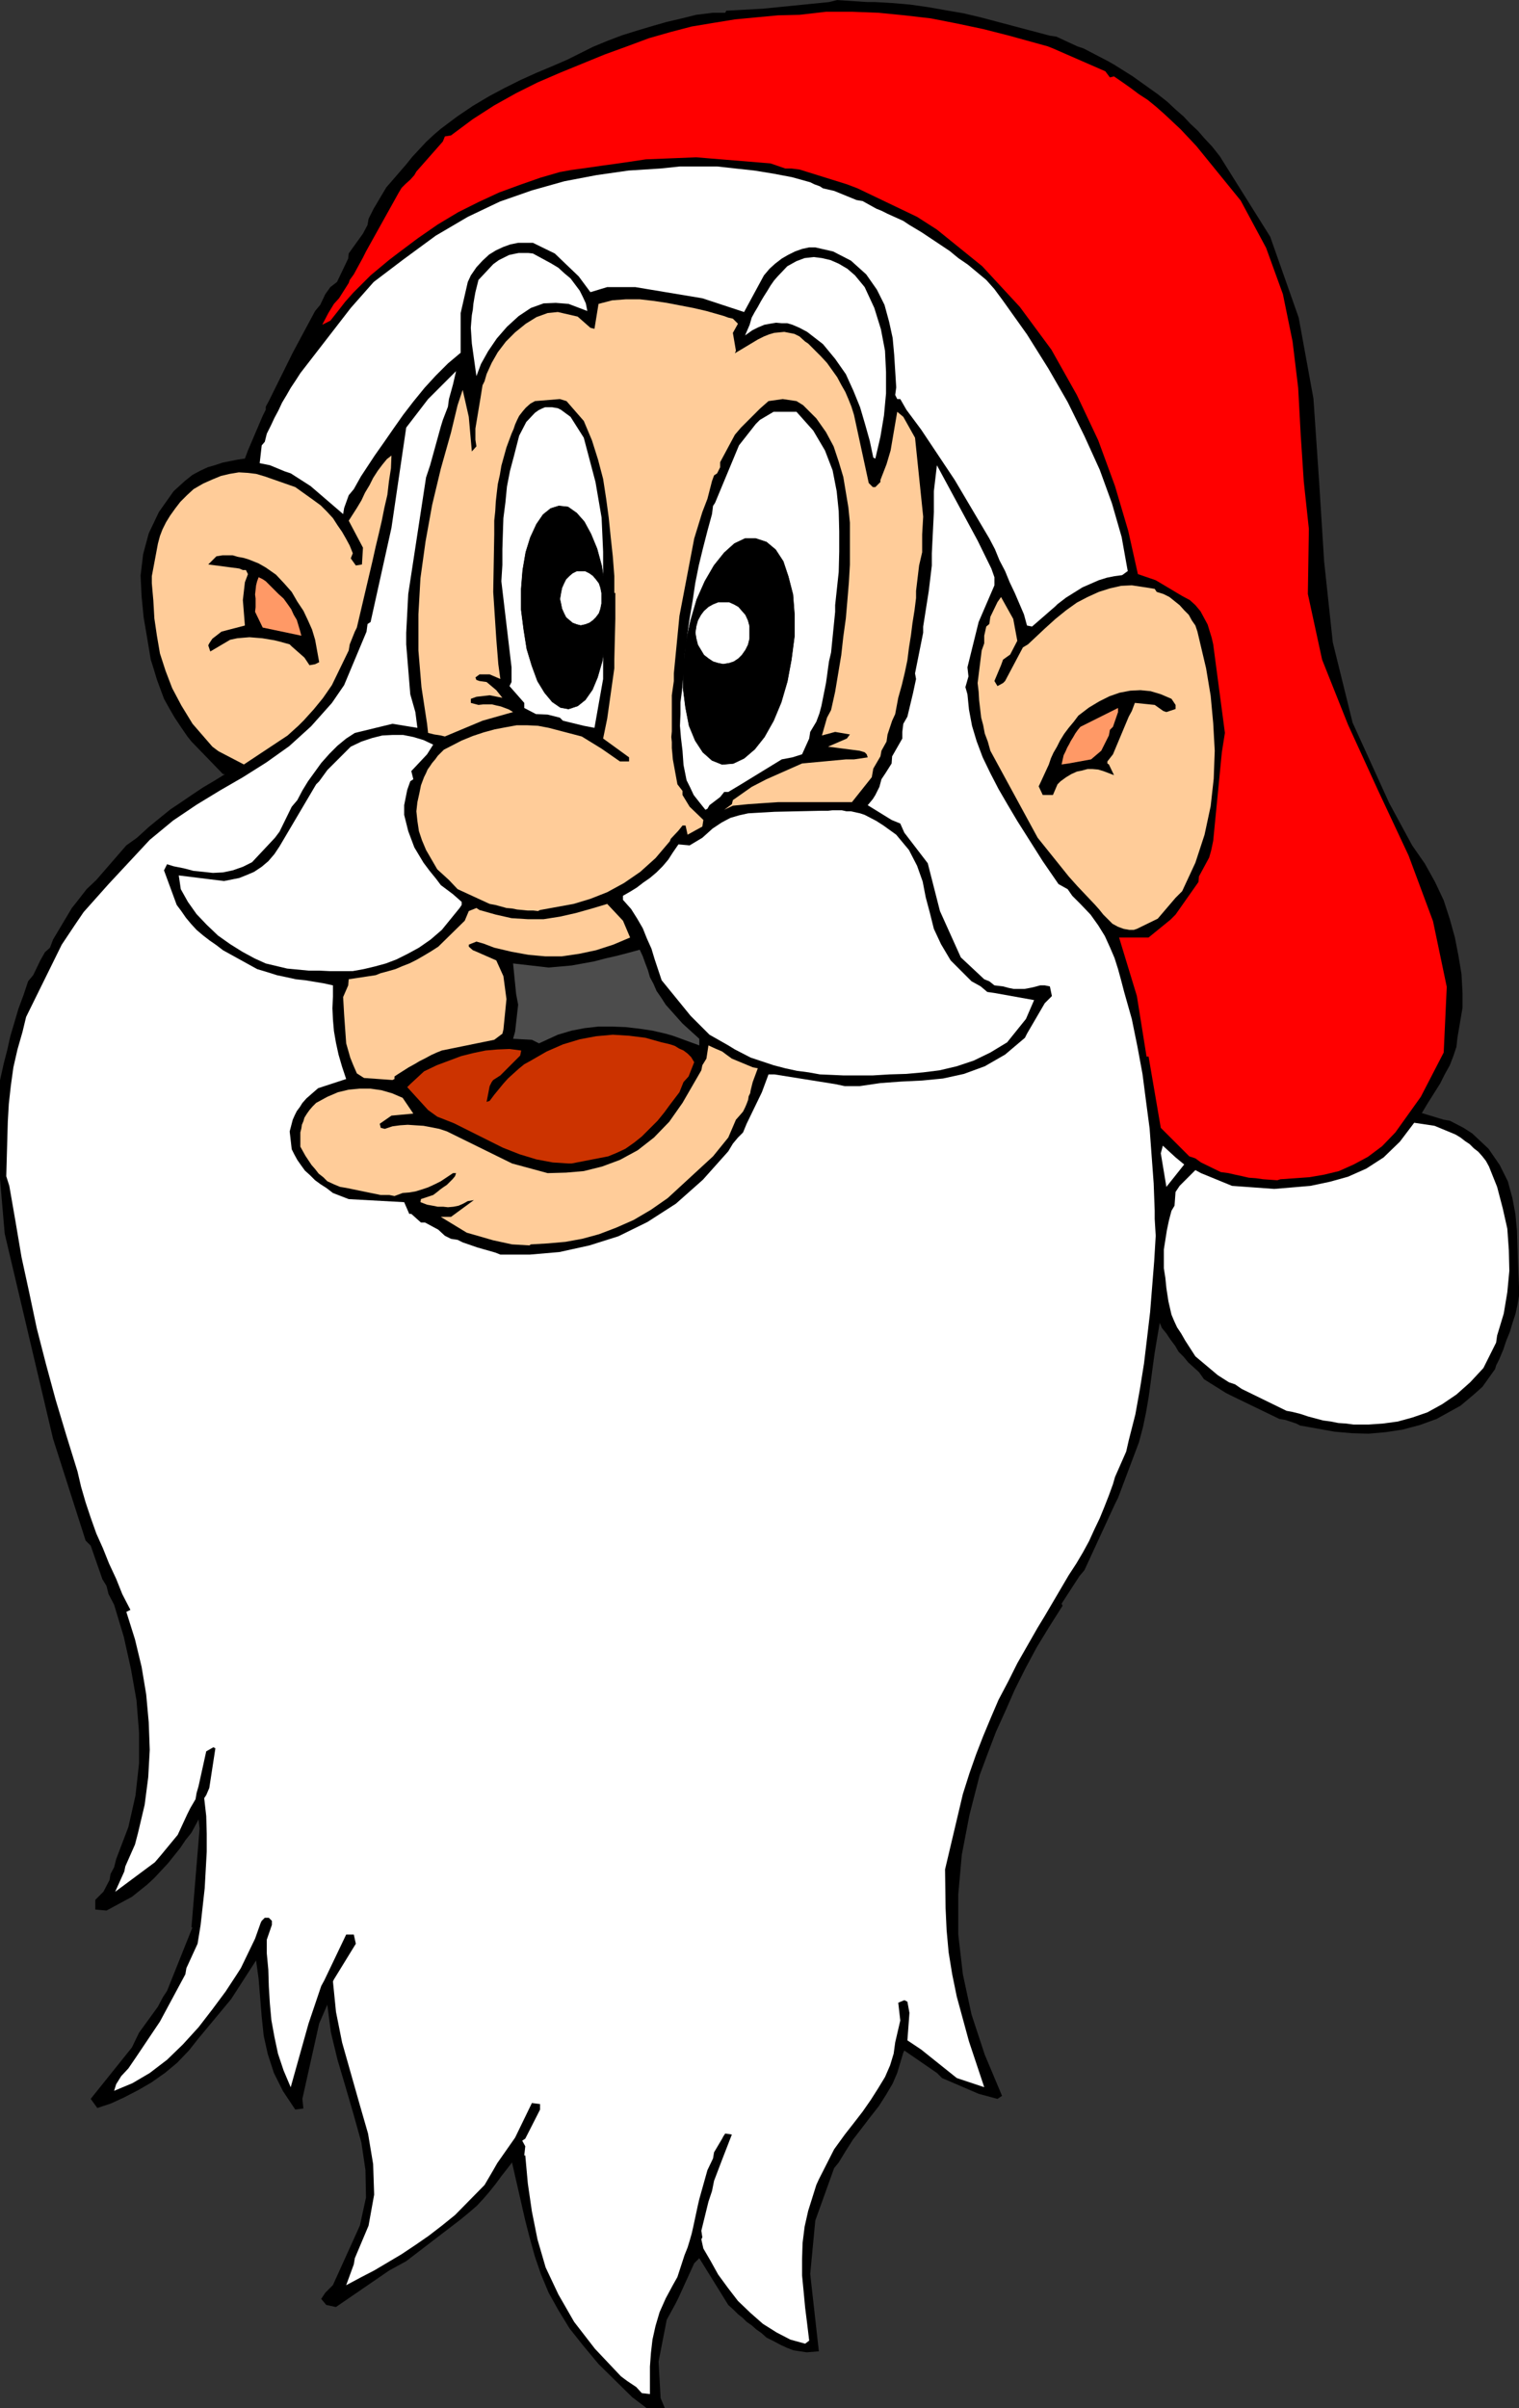 <?xml version="1.0" encoding="UTF-8" standalone="no"?>
<!-- Created with Inkscape (http://www.inkscape.org/) -->

<svg
   xmlns:dc="http://purl.org/dc/elements/1.1/"
   xmlns:cc="http://creativecommons.org/ns#"
   xmlns:rdf="http://www.w3.org/1999/02/22-rdf-syntax-ns#"
   xmlns:svg="http://www.w3.org/2000/svg"
   xmlns="http://www.w3.org/2000/svg"
   xmlns:sodipodi="http://sodipodi.sourceforge.net/DTD/sodipodi-0.dtd"
   xmlns:inkscape="http://www.inkscape.org/namespaces/inkscape"
   width="127.842mm"
   height="202.607mm"
   viewBox="0 0 127.842 202.607"
   version="1.1"
   id="svg908"
   inkscape:version="0.92.4 (5da689c313, 2019-01-14)"
   sodipodi:docname="Santa.svg">
  <rect x="0" y="0" width="127.842" height="202.607" fill="#333333" stroke="none"/>
  <defs
     id="defs902">
    <pattern
       y="0"
       x="0"
       height="6"
       width="6"
       patternUnits="userSpaceOnUse"
       id="WMFhbasepattern" />
  </defs>
  <sodipodi:namedview
     id="base"
     pagecolor="#ffffff"
     bordercolor="#666666"
     borderopacity="1.0"
     inkscape:pageopacity="0.0"
     inkscape:pageshadow="2"
     inkscape:zoom="0.35"
     inkscape:cx="-271.26542"
     inkscape:cy="360.02276"
     inkscape:document-units="mm"
     inkscape:current-layer="layer1"
     showgrid="false"
     fit-margin-top="0"
     fit-margin-left="0"
     fit-margin-right="0"
     fit-margin-bottom="0"
     inkscape:window-width="2400"
     inkscape:window-height="1261"
     inkscape:window-x="2391"
     inkscape:window-y="-9"
     inkscape:window-maximized="1" />
  <g
     inkscape:label="Layer 1"
     inkscape:groupmode="layer"
     id="layer1"
     transform="translate(-43.424,-41.482)">
    <g
       id="g1025"
       transform="matrix(-0.265,0,0,0.265,171.01,38.746)">
      <path
         id="path913"
         d="m 272.296,775.778 h -1.293 l -0.646,-0.97 1.293,-3.07 0.646,-11.634 -2.586,-13.25 -2.747,-5.009 -0.97,-1.939 -5.01,-10.988 -1.616,-1.616 -9.211,14.866 -1.616,1.454 -1.454,1.454 -1.454,1.131 -1.293,1.293 -1.616,1.131 -1.454,1.293 -1.616,1.131 -1.616,1.454 -2.262,1.131 -2.101,1.131 -2.101,0.97 -2.101,0.808 -2.101,0.323 -2.101,0.323 -1.939,-0.162 -1.939,-0.162 2.747,-24.561 -1.616,-16.967 -5.979,-16.643 -1.454,-1.777 -2.262,-3.716 -2.262,-3.555 -2.747,-3.555 -2.586,-3.393 -2.909,-3.716 -2.262,-3.555 -2.101,-3.555 -1.454,-3.393 -1.939,-6.463 -0.323,-0.646 -10.342,7.11 -1.616,1.616 -11.635,5.009 -5.979,1.616 -1.454,-0.97 5.494,-13.089 4.202,-12.765 2.747,-12.765 1.454,-12.604 v -12.765 l -1.131,-12.604 -2.424,-12.604 -3.232,-12.604 -2.586,-6.948 -2.586,-6.787 -3.07,-6.787 -2.909,-6.625 -3.394,-6.787 -3.555,-6.625 -4.04,-6.625 -4.202,-6.625 0.323,-0.646 -5.656,-8.726 -1.616,-1.939 -9.696,-21.006 -0.97,-1.939 -6.626,-17.613 -1.293,-4.848 -0.97,-4.686 -0.808,-4.686 -0.646,-4.686 -0.646,-4.848 -0.646,-4.686 -0.808,-4.848 -0.808,-4.686 -0.646,1.616 -1.454,1.777 -1.293,1.939 -1.454,1.939 -1.131,1.939 -1.616,1.616 -1.454,1.777 -1.616,1.454 -1.778,1.616 -1.616,2.262 -6.949,4.363 -1.939,0.97 -15.029,7.271 -1.939,0.323 -3.394,1.131 -1.293,0.646 -5.494,0.97 -5.333,0.97 -5.494,0.485 -5.333,0.162 -5.494,-0.485 -5.333,-0.808 -5.494,-1.454 -5.333,-1.939 -7.595,-4.201 -4.04,-3.393 -2.909,-2.585 -4.04,-5.656 -0.323,-1.131 -0.97,-1.939 -1.293,-3.07 -0.97,-2.909 -1.131,-2.747 -0.808,-2.747 -0.97,-2.909 -0.646,-2.909 -0.485,-2.909 v -2.747 l 0.323,-7.595 0.162,-5.171 0.162,-5.171 0.485,-5.171 0.97,-5.171 1.454,-5.332 2.586,-5.171 3.555,-5.171 5.171,-4.848 2.747,-1.777 4.363,-2.262 1.939,-0.323 6.949,-2.101 -1.939,-3.232 -1.939,-3.07 -1.939,-3.07 -1.454,-2.909 -1.616,-2.909 -1.131,-2.909 -0.97,-2.909 -0.323,-2.909 -1.616,-9.534 v -1.777 -2.909 l 0.323,-5.979 0.97,-5.817 1.131,-5.817 1.616,-5.817 1.939,-5.979 2.747,-5.817 3.232,-5.817 4.04,-5.817 7.272,-13.412 11.635,-25.531 6.302,-25.531 2.747,-25.692 1.616,-25.692 1.778,-26.015 4.686,-25.692 9.05,-25.692 15.998,-25.531 2.424,-3.07 2.424,-2.585 2.101,-2.424 2.424,-2.262 2.101,-2.262 2.586,-2.262 2.586,-2.424 3.07,-2.424 7.918,-5.656 5.656,-3.555 1.939,-1.131 8.08,-4.201 1.939,-0.646 6.626,-3.07 2.101,-0.323 8.565,-2.262 2.424,-0.646 5.494,-1.454 5.494,-1.454 5.494,-1.293 5.656,-0.97 5.494,-0.97 5.656,-0.808 5.494,-0.485 5.656,-0.323 h 2.424 l 9.696,-0.646 2.586,0.646 21.008,2.101 11.635,0.646 0.323,0.646 h 3.878 l 5.333,0.646 4.525,1.131 4.848,1.131 4.525,1.293 4.848,1.454 4.686,1.454 4.686,1.777 4.686,1.939 4.848,2.424 3.232,1.616 4.848,2.101 5.01,2.101 5.01,2.262 5.171,2.585 4.848,2.585 5.171,3.07 5.01,3.393 5.171,3.878 2.262,1.939 2.424,2.262 2.101,2.262 2.262,2.424 1.939,2.424 2.101,2.424 2.101,2.424 2.101,2.424 4.04,6.787 1.616,3.232 0.323,1.939 1.454,2.747 2.909,4.04 1.616,2.262 0.162,1.616 3.555,7.433 2.101,1.616 1.616,2.262 1.616,3.393 1.616,1.939 7.11,13.25 7.595,15.351 0.97,1.777 v 0.97 l 0.97,1.939 4.686,10.988 0.97,2.585 2.262,0.323 2.424,0.485 2.424,0.485 2.424,0.808 2.262,0.646 2.424,1.131 2.424,1.293 2.424,1.939 3.555,3.232 4.686,6.625 3.232,6.787 1.778,6.625 0.808,6.787 -0.323,6.625 -0.646,6.625 -1.131,6.625 -1.131,6.787 -0.97,3.07 -0.97,3.232 -1.131,3.07 -1.131,3.07 -1.616,2.909 -1.778,3.07 -1.939,2.909 -2.101,3.07 -1.293,1.616 -10.019,10.342 h -0.646 l 3.394,2.101 3.555,2.101 3.394,2.262 3.555,2.424 3.394,2.262 3.394,2.747 3.555,2.909 3.717,3.393 3.394,2.424 9.534,10.988 3.07,2.909 3.394,4.363 1.293,1.616 5.979,10.018 0.97,2.585 1.616,1.454 1.454,2.585 2.262,4.686 1.616,1.939 1.454,4.363 1.616,4.363 1.293,4.363 1.293,4.363 0.97,4.363 1.131,4.363 0.97,4.363 0.97,4.363 v 19.067 l -2.262,26.177 -15.352,65.119 -10.342,32.317 -1.616,1.616 -3.717,10.665 -1.293,2.101 -0.646,2.585 -1.778,3.393 -3.07,10.18 -2.262,10.18 -1.778,10.018 -0.808,10.18 v 9.857 l 1.131,10.18 2.262,10.018 3.878,10.18 0.646,2.585 1.131,2.101 0.323,1.939 1.939,3.716 2.586,2.585 v 3.07 l -3.555,0.323 -8.08,-4.363 -2.424,-1.939 -2.424,-1.939 -2.262,-2.101 -2.101,-2.262 -2.262,-2.424 -1.939,-2.424 -1.939,-2.424 -1.616,-2.424 -1.939,-2.424 -2.262,-4.201 -0.323,2.909 2.586,31.348 h -0.323 l 8.08,20.198 1.293,1.939 1.616,3.07 5.979,8.241 2.262,4.686 13.09,16.32 -2.101,2.909 -4.363,-1.454 -4.202,-1.939 -4.363,-2.262 -4.202,-2.424 -4.363,-3.07 -3.878,-3.232 -3.717,-3.878 -3.07,-3.878 -10.342,-12.442 -7.918,-12.281 -0.808,5.817 -0.485,5.979 -0.485,5.979 -0.646,6.14 -1.293,5.817 -1.939,5.979 -2.909,5.817 -3.878,5.817 -2.586,-0.323 0.323,-3.07 -5.333,-23.915 -2.586,-5.979 -1.131,8.726 -2.101,8.726 -2.586,8.726 -2.586,8.887 -2.424,8.726 -1.293,8.726 -0.162,8.726 1.939,8.887 8.565,18.906 2.424,2.424 1.293,1.939 -1.616,1.939 -3.07,0.646 -16.968,-11.634 -5.333,-2.909 -17.291,-13.25 -2.747,-2.262 -2.424,-2.101 -2.101,-2.262 -1.939,-2.262 -1.939,-2.424 -1.778,-2.424 -1.778,-2.262 -1.616,-2.101 -4.202,18.421 -1.454,5.656 -1.616,5.817 -1.939,5.656 -2.424,5.817 -3.07,5.494 -3.555,5.817 -4.363,5.494 -4.848,5.817 -10.666,10.503 -5.333,4.04 -2.262,0.646 z"
         style="fill:#000000;fill-opacity:1;fill-rule:evenodd;stroke:none"
         inkscape:connector-curvature="0" />
      <path
         id="path915"
         d="m 275.043,770.446 v -4.363 -4.363 l -0.323,-4.363 -0.485,-4.201 -0.97,-4.363 -1.293,-4.363 -1.939,-4.363 -2.262,-4.201 -1.454,-2.585 -2.262,-6.948 -0.97,-2.424 -0.646,-2.101 -0.646,-2.262 -0.485,-2.101 -0.485,-2.262 -0.485,-2.262 -0.485,-2.262 -0.485,-2.101 -2.586,-9.21 -1.778,-3.716 -0.323,-1.939 -2.586,-4.363 -0.323,-0.646 -0.646,-0.97 -2.101,0.323 3.07,7.918 1.293,3.393 1.293,3.393 0.646,3.232 1.131,3.393 2.262,9.21 -0.323,2.101 0.323,0.646 -0.646,2.909 -2.262,3.878 -2.424,4.363 -3.07,4.201 -3.232,4.201 -3.878,3.716 -4.04,3.555 -4.363,2.747 -4.363,2.262 -4.686,1.293 -1.293,-0.97 0.646,-5.332 0.646,-5.171 0.485,-5.171 0.485,-5.009 v -5.332 l -0.162,-5.009 -0.646,-5.171 -1.131,-5.009 -2.586,-8.241 -0.808,-1.777 -4.848,-9.534 -3.394,-4.686 -2.909,-3.716 -2.747,-3.555 -2.586,-3.716 -2.262,-3.555 -2.262,-3.716 -1.616,-3.716 -1.131,-3.716 -0.485,-3.555 -1.616,-6.948 0.646,-5.656 -1.939,-0.808 -0.97,0.485 -0.646,3.555 0.646,8.726 -4.363,2.909 -11.312,9.049 -8.726,2.909 2.424,-7.271 2.424,-7.271 1.939,-7.11 1.939,-7.11 1.454,-7.11 1.131,-6.948 0.646,-7.11 0.323,-6.948 0.162,-12.281 -5.656,-23.915 -2.101,-6.625 -2.101,-5.979 -2.262,-5.817 -2.424,-5.817 -2.424,-5.656 -3.07,-5.817 -2.909,-5.817 -3.232,-5.656 -3.232,-5.656 -2.262,-3.716 -7.595,-12.927 -2.424,-3.716 -2.101,-3.555 -1.939,-3.555 -1.616,-3.555 -1.778,-3.716 -1.454,-3.555 -1.454,-3.716 -1.293,-3.555 -0.646,-2.262 -3.555,-8.079 -0.808,-3.555 -2.101,-8.241 -1.454,-8.079 -1.293,-8.079 -0.97,-8.079 -0.97,-8.241 -0.646,-8.079 -0.646,-8.079 -0.485,-8.079 0.323,-5.332 v -2.585 l 0.323,-8.726 0.646,-8.726 0.646,-8.726 1.131,-8.564 1.131,-8.726 1.616,-8.726 1.778,-8.726 2.424,-8.564 0.97,-3.716 0.97,-3.555 1.131,-3.555 1.454,-3.393 1.616,-3.555 2.101,-3.393 2.424,-3.393 3.232,-3.393 2.586,-2.585 1.454,-2.101 2.909,-1.616 5.01,-7.271 8.08,-12.765 3.07,-5.171 2.909,-5.009 2.586,-5.009 2.424,-5.009 1.939,-5.171 1.454,-4.848 0.97,-5.171 0.485,-4.848 0.646,-2.262 -0.97,-3.393 0.323,-2.909 -3.555,-14.381 -5.01,-11.634 v -0.97 -1.616 l 0.97,-2.747 4.363,-8.887 12.928,-23.915 0.97,8.241 v 4.363 2.262 l 0.323,6.625 0.323,6.463 v 3.878 l 0.97,8.079 1.778,11.311 v 1.939 l 2.586,12.927 -0.323,1.777 0.97,4.524 1.778,7.433 1.293,2.262 0.323,2.585 v 2.101 l 3.232,5.656 0.162,2.262 1.939,3.07 1.293,1.939 0.646,2.424 1.293,2.585 0.808,1.293 1.616,1.939 -7.595,4.686 -2.747,1.131 -1.293,2.909 -7.434,9.695 -3.878,15.189 -6.626,14.704 -7.434,6.948 -1.616,0.646 -1.616,1.293 -2.747,0.323 -1.778,0.485 -1.616,0.323 h -1.778 -1.616 l -1.778,-0.323 -1.454,-0.323 -1.778,-0.485 h -1.454 l -1.616,0.323 -0.646,3.07 2.262,2.262 5.656,9.695 0.646,1.293 6.302,5.332 6.464,3.716 6.626,2.424 6.626,1.454 6.626,0.646 6.626,0.323 6.626,0.485 6.626,0.97 h 4.686 l 3.07,-0.646 19.23,-3.07 h 1.939 l 2.101,5.656 4.848,10.018 1.131,2.747 1.616,1.616 1.616,1.939 1.454,2.424 8.08,9.049 8.565,7.595 9.05,5.817 9.211,4.524 9.211,2.909 9.534,2.101 9.373,0.808 h 9.373 l 1.616,-0.646 3.394,-0.97 2.262,-0.646 4.686,-1.616 1.616,-0.808 2.101,-0.323 1.939,-0.97 2.101,-1.939 4.202,-2.262 h 1.293 l 3.07,-2.747 h 0.646 l 1.616,-3.716 17.614,-0.97 5.01,-1.939 2.101,-1.616 1.778,-1.131 1.778,-1.293 1.616,-1.616 1.616,-1.454 1.293,-1.777 1.131,-1.616 0.97,-1.777 0.808,-1.616 0.646,-5.656 -0.97,-3.716 -0.646,-1.454 -0.646,-1.293 -0.97,-1.293 -0.808,-1.293 -1.293,-1.454 -1.293,-1.131 -1.293,-1.131 -1.131,-0.97 -8.888,-2.909 1.293,-3.878 1.131,-3.878 0.808,-3.716 0.646,-3.716 0.323,-3.716 0.162,-3.555 -0.162,-3.716 v -3.555 l 2.909,-0.646 2.909,-0.485 2.909,-0.485 3.07,-0.323 2.909,-0.646 3.07,-0.646 3.07,-0.97 3.232,-0.97 10.827,-5.979 2.101,-1.616 2.101,-1.454 2.101,-1.616 2.101,-1.777 1.778,-1.939 1.616,-1.939 1.454,-2.101 1.454,-1.939 4.04,-10.988 -0.97,-1.939 -2.101,0.646 -3.232,0.646 -3.07,0.808 -3.232,0.323 -2.909,0.323 -3.232,-0.162 -3.07,-0.646 -3.232,-1.131 -2.909,-1.454 -7.272,-7.756 -1.454,-1.939 -3.878,-7.918 -1.778,-2.101 -1.616,-3.07 -1.778,-2.909 -2.101,-2.909 -2.101,-2.909 -2.586,-2.909 -2.586,-2.585 -2.747,-2.262 -2.747,-1.777 -11.958,-2.909 -7.918,1.293 0.646,-5.009 1.616,-5.656 1.293,-15.835 v -3.716 l -0.646,-12.281 -5.656,-37.003 -1.293,-3.878 -3.394,-12.281 -0.646,-2.101 -1.616,-4.201 -0.323,-2.424 -1.293,-4.686 -0.97,-4.201 8.888,8.887 6.949,9.049 4.686,31.833 6.626,29.894 0.97,0.646 0.323,2.424 7.11,16.967 3.878,5.656 6.626,7.433 6.949,6.302 7.272,5.171 7.434,4.686 7.272,4.201 7.434,4.524 7.434,5.009 7.434,6.14 13.09,14.058 7.918,8.887 2.747,4.04 4.202,6.302 11.312,22.945 1.131,4.686 1.616,5.656 1.293,5.656 0.808,5.817 0.646,5.817 0.323,5.656 0.162,5.656 0.162,5.817 0.162,5.817 -0.97,3.07 -1.939,11.149 -1.939,11.473 -2.424,11.149 -2.424,11.473 -2.909,11.311 -3.07,11.311 -3.394,11.311 -3.555,11.473 -1.131,4.848 -1.454,5.009 -1.616,4.848 -1.778,5.009 -2.101,4.686 -1.939,4.848 -2.262,4.848 -1.939,4.848 -2.586,5.009 1.293,0.646 -2.747,8.726 -2.101,8.726 -1.454,8.726 -0.808,8.887 -0.323,8.726 0.485,8.726 1.131,8.726 2.101,8.887 0.97,3.716 3.07,6.948 0.323,1.616 2.909,6.463 -12.605,-9.372 -1.939,-2.262 -5.333,-6.463 -3.07,-6.625 -0.97,-1.939 -1.616,-2.747 -0.323,-1.939 -0.646,-2.262 -2.424,-10.988 -2.262,-1.293 -0.646,0.323 1.939,12.604 0.97,2.262 0.646,0.97 -0.646,5.656 -0.162,5.656 v 5.656 l 0.323,5.817 0.323,5.817 0.646,5.817 0.646,5.817 0.97,5.979 3.555,7.756 0.323,1.939 8.08,15.028 7.595,11.311 2.424,3.555 2.262,2.424 1.616,2.585 0.646,2.101 -5.818,-2.424 -5.494,-3.232 -5.494,-4.201 -5.01,-4.848 -5.01,-5.494 -4.363,-5.656 -4.202,-5.656 -3.394,-5.171 -1.454,-2.262 -4.525,-9.372 -1.778,-5.009 -0.323,-0.646 -0.97,-0.97 h -1.293 l -0.97,0.97 v 1.293 l 1.616,4.686 v 1.616 2.747 l -0.485,5.171 -0.162,5.332 -0.323,5.332 -0.485,5.332 -0.97,5.332 -1.131,5.332 -1.778,5.332 -2.262,5.332 -5.656,-20.198 -4.04,-11.957 -0.97,-1.777 -6.949,-14.543 h -2.424 l -0.646,2.909 6.949,11.311 0.323,0.646 -0.97,9.695 -1.939,9.695 -2.747,9.695 -2.747,9.695 -2.747,9.534 -1.616,9.695 -0.323,9.695 1.778,9.857 4.363,10.342 0.323,1.939 2.424,6.625 -4.525,-2.424 -4.363,-2.262 -4.363,-2.585 -4.363,-2.585 -4.363,-2.909 -4.202,-2.909 -4.202,-3.232 -4.202,-3.393 -9.373,-9.534 -2.747,-4.686 -1.293,-2.262 -5.656,-8.079 -5.333,-10.988 -2.586,0.323 v 1.777 l 4.686,9.21 0.97,0.646 -0.97,1.777 0.323,2.909 h -0.323 l -0.808,8.887 -1.293,8.887 -1.778,8.887 -2.586,8.887 -4.04,8.564 -5.01,8.726 -6.626,8.564 -8.242,8.726 -1.939,1.454 -2.909,1.939 -1.778,1.939 z"
         style="fill:#ffffff;fill-opacity:1;fill-rule:evenodd;stroke:none"
         inkscape:connector-curvature="0" />
      <path
         id="path917"
         d="m 46.864,462.623 -4.686,-0.323 -4.686,-0.646 -4.686,-1.293 -4.686,-1.616 -4.686,-2.585 -4.525,-3.07 -4.363,-3.878 -4.202,-4.524 -4.04,-8.079 -0.323,-2.262 -2.101,-6.948 -1.131,-6.787 -0.646,-6.787 0.162,-6.625 0.485,-6.787 1.454,-6.463 1.778,-6.787 2.586,-6.463 0.97,-1.777 1.131,-1.454 1.293,-1.454 1.454,-1.131 1.293,-1.293 1.454,-0.97 1.454,-1.131 1.616,-0.97 6.626,-2.747 6.464,-0.97 4.525,5.979 5.171,5.009 5.494,3.555 5.818,2.585 5.818,1.616 6.141,1.293 5.656,0.485 5.818,0.485 13.413,-0.97 9.858,-4.04 1.778,-0.97 5.01,5.009 1.293,1.939 0.323,4.363 0.97,1.616 0.808,3.07 0.646,3.07 0.485,3.07 0.485,3.07 v 2.909 3.07 l -0.485,3.07 -0.323,3.232 -0.323,2.101 -0.323,2.101 -0.485,2.101 -0.485,2.101 -0.808,1.939 -0.97,2.101 -1.293,1.939 -1.293,2.262 -3.232,5.009 -7.11,5.979 -3.555,2.262 -1.939,0.646 -2.101,1.454 -14.221,6.948 -1.778,0.323 -2.586,0.646 -2.424,0.808 -2.424,0.646 -2.424,0.646 -2.424,0.323 -2.424,0.485 -2.424,0.162 -2.424,0.323 z"
         style="fill:#ffffff;fill-opacity:1;fill-rule:evenodd;stroke:none"
         inkscape:connector-curvature="0" />
      <path
         id="path919"
         d="m 312.857,405.421 -5.494,-0.323 -5.494,-0.485 -5.333,-0.97 -5.333,-1.454 -5.494,-2.101 -5.494,-2.424 -5.494,-3.232 -5.333,-3.716 -14.382,-13.25 -4.848,-5.979 -2.424,-5.656 -1.293,-1.454 -0.97,-1.131 -0.646,-1.293 -0.485,-1.131 -0.485,-1.293 -0.162,-1.131 -0.485,-0.97 -0.162,-0.97 -0.646,-2.585 -1.616,-4.363 1.616,-0.323 6.626,-2.747 1.778,-1.293 1.293,-0.97 2.262,-0.97 2.101,-0.97 0.646,4.201 1.293,2.101 0.323,1.616 5.979,10.342 4.202,5.979 4.848,5.009 5.171,4.04 5.656,3.07 5.656,2.101 5.818,1.454 5.656,0.485 5.818,0.162 11.312,-3.07 20.685,-10.18 2.424,-0.808 2.424,-0.485 2.586,-0.485 2.586,-0.162 2.424,-0.162 2.424,0.162 2.424,0.323 2.424,0.808 1.293,-0.323 0.323,-1.293 -3.717,-2.585 -6.949,-0.646 3.394,-5.009 3.394,-1.454 3.394,-0.97 3.394,-0.485 h 3.555 l 3.394,0.323 3.394,0.808 3.394,1.454 3.555,1.939 1.131,1.131 0.97,1.131 0.808,1.131 0.808,1.293 0.323,1.131 0.485,1.131 0.162,1.131 0.323,1.293 v 4.524 l -0.808,1.454 -0.808,1.454 -0.97,1.454 -0.97,1.454 -1.131,1.293 -1.131,1.454 -1.454,1.131 -1.293,1.293 -2.101,0.97 -1.939,0.808 -1.939,0.323 -10.989,2.262 H 357.782 l -1.616,0.323 -2.586,-0.97 -2.101,-0.162 -1.939,-0.323 -2.101,-0.646 -1.939,-0.646 -2.101,-0.97 -1.939,-0.97 -1.939,-1.293 -1.939,-1.293 h -0.97 l 0.323,0.97 0.808,0.97 0.808,0.808 0.97,0.97 0.97,0.646 1.131,0.808 0.97,0.808 1.293,0.97 3.878,1.293 0.162,0.97 -2.101,0.808 -1.778,0.323 -1.616,0.323 h -1.778 l -1.454,0.162 -1.778,-0.162 -1.616,-0.323 -1.454,-0.646 -1.454,-0.808 -1.939,-0.323 7.272,5.332 h 3.232 l -8.242,5.009 -2.262,0.646 -6.141,1.777 -5.979,1.293 -5.494,0.323 z"
         style="fill:#ffcc99;fill-opacity:1;fill-rule:evenodd;stroke:none"
         inkscape:connector-curvature="0" />
      <path
         id="path921"
         d="m 111.019,387.162 -5.656,-7.11 2.747,-2.262 4.04,-3.716 0.646,2.424 z"
         style="fill:#ffffff;fill-opacity:1;fill-rule:evenodd;stroke:none"
         inkscape:connector-curvature="0" />
      <path
         id="path923"
         d="m 74.821,384.738 -4.686,-0.323 -4.525,-0.323 -4.686,-0.808 -4.686,-1.131 -4.686,-2.101 -4.525,-2.424 -4.525,-3.393 -4.202,-4.363 -8.08,-11.311 -7.272,-14.058 -0.97,-20.845 4.363,-20.845 7.757,-20.845 9.696,-20.683 9.534,-20.845 8.242,-20.683 4.525,-20.845 -0.323,-20.683 1.616,-15.028 0.97,-14.704 0.808,-15.028 1.778,-14.704 3.07,-15.028 5.333,-14.704 8.08,-15.028 11.958,-14.704 2.101,-2.585 2.424,-2.585 2.586,-2.747 2.586,-2.424 2.586,-2.424 2.747,-2.424 2.586,-2.101 2.747,-1.777 2.586,-1.939 2.747,-1.939 2.586,-1.777 1.293,0.323 1.454,-1.939 16.645,-7.271 1.616,-0.646 12.282,-3.393 8.242,-2.101 8.403,-1.777 8.242,-1.616 8.403,-0.97 8.242,-0.808 8.242,-0.323 h 8.403 l 8.403,0.97 6.787,0.162 6.949,0.646 6.787,0.646 6.949,1.131 6.787,1.131 6.787,1.777 6.787,1.939 6.949,2.585 7.11,2.585 7.11,2.909 7.11,2.909 7.11,3.07 6.787,3.393 6.949,3.878 6.787,4.363 6.949,5.171 1.939,0.323 0.646,1.616 8.403,9.534 0.646,1.131 1.293,1.454 1.454,1.293 1.293,1.293 0.97,1.616 10.342,18.582 0.97,1.939 2.909,5.332 1.293,1.777 0.323,0.97 3.07,4.848 1.616,1.777 1.778,2.909 1.939,3.716 -2.586,-1.293 -2.424,-3.07 -2.262,-2.909 -2.586,-2.909 -2.586,-2.585 -2.909,-2.909 -2.909,-2.424 -2.909,-2.424 -2.747,-2.101 -6.464,-4.848 -6.302,-4.363 -6.464,-3.878 -6.464,-3.232 -6.626,-3.07 -6.626,-2.424 -6.464,-2.262 -6.141,-1.777 -3.555,-0.646 -3.555,-0.485 -3.394,-0.485 -3.394,-0.485 -3.555,-0.485 -3.394,-0.485 -3.232,-0.485 -3.232,-0.485 -15.998,-0.646 -3.878,0.323 -19.715,1.616 -4.686,1.616 h -1.939 l -2.586,0.323 -15.029,4.686 -3.394,1.293 -18.907,9.049 -6.302,4.04 -14.382,11.634 -11.958,12.927 -10.019,13.573 -8.08,14.381 -6.787,14.381 -5.333,14.543 -4.202,14.22 -3.07,13.735 -5.656,1.939 -8.403,5.009 -2.424,1.293 -1.778,1.616 -1.616,1.939 -1.131,2.101 -1.131,2.101 -0.646,2.101 -0.646,2.101 -0.485,2.101 -3.717,28.116 0.97,6.14 2.747,28.116 0.646,3.07 0.646,2.262 3.232,5.979 0.162,1.777 7.272,10.342 1.616,1.616 6.949,5.656 h 9.373 l -5.656,18.582 -3.07,19.229 h -0.646 l -3.878,22.622 -9.05,9.049 -1.939,0.646 -1.778,1.293 -6.302,3.07 -2.424,0.323 -2.101,0.485 -2.262,0.485 -2.101,0.485 -2.262,0.162 -2.262,0.323 -2.262,0.162 -2.262,0.162 z"
         style="fill:#ff0000;fill-opacity:1;fill-rule:evenodd;stroke:none"
         inkscape:connector-curvature="0" />
      <path
         id="path925"
         d="m 299.929,379.729 -11.635,-2.262 -2.747,-1.131 -2.747,-1.293 -2.747,-1.939 -2.424,-1.939 -2.586,-2.585 -2.424,-2.424 -2.101,-2.585 -1.778,-2.424 -3.07,-4.04 -1.293,-3.232 -1.616,-1.777 -1.778,-4.524 0.97,-1.616 1.131,-1.131 1.293,-0.97 1.454,-0.646 1.293,-0.808 1.454,-0.485 1.293,-0.323 1.454,-0.323 5.171,-1.454 5.171,-0.646 5.171,-0.323 5.333,0.485 5.171,0.97 5.333,1.616 5.171,2.262 5.333,3.07 1.778,0.97 1.778,1.454 1.616,1.454 1.778,1.616 1.454,1.616 1.454,1.777 1.454,1.777 1.454,1.939 0.97,0.323 -0.97,-5.009 -0.646,-1.293 -0.485,-0.646 -2.262,-1.454 -6.302,-6.302 -0.323,-1.616 3.717,-0.485 3.878,0.162 3.717,0.323 3.878,0.808 3.878,0.97 3.878,1.454 3.878,1.454 4.04,1.939 4.363,4.04 0.97,0.97 -6.626,7.271 -2.909,2.101 -5.333,2.101 -5.171,2.585 -5.171,2.585 -5.171,2.585 -5.333,2.101 -5.333,1.616 -5.171,0.97 -5.01,0.323 z"
         style="fill:#cc3300;fill-opacity:1;fill-rule:evenodd;stroke:none"
         inkscape:connector-curvature="0" />
      <path
         id="path927"
         d="m 356.812,353.229 -0.646,-0.323 v -0.808 l -0.97,-0.646 -1.778,-1.131 -1.778,-1.131 -1.778,-0.97 -1.616,-0.97 -1.939,-0.97 -1.778,-0.97 -1.778,-0.808 -1.616,-0.646 -16.645,-3.393 -2.586,-1.939 -0.323,-1.293 -0.97,-9.695 0.97,-7.271 2.262,-5.009 6.626,-2.909 0.808,-0.323 1.293,-1.131 v -0.646 l -2.424,-0.97 -2.262,0.646 -3.394,1.293 -5.494,1.293 -5.333,0.97 -5.333,0.485 h -5.333 l -5.494,-0.808 -5.333,-1.131 -5.494,-1.777 -5.333,-2.262 2.262,-5.332 5.01,-5.332 4.848,1.454 5.171,1.454 5.01,1.131 5.171,0.808 h 5.01 l 5.171,-0.323 5.01,-1.131 5.171,-1.454 0.97,-0.646 2.424,0.97 1.293,3.07 8.403,8.241 2.262,1.454 2.424,1.454 2.262,1.293 2.262,1.131 2.101,0.808 2.262,0.97 2.262,0.646 2.424,0.646 1.616,0.646 8.565,1.293 0.162,1.939 1.616,3.716 -0.323,5.656 -0.162,2.262 -0.162,2.262 -0.162,2.262 -0.162,2.262 -0.646,2.262 -0.646,2.262 -0.97,2.424 -1.131,2.585 -2.262,1.454 z"
         style="fill:#ffcc99;fill-opacity:1;fill-rule:evenodd;stroke:none"
         inkscape:connector-curvature="0" />
      <path
         id="path929"
         d="m 204.262,351.774 -5.333,-0.323 -5.333,-0.162 -5.333,-0.485 -5.171,-0.646 -5.494,-1.293 -5.333,-1.777 -5.333,-2.585 -5.333,-3.232 -5.979,-7.433 -2.586,-5.979 12.605,-2.262 2.262,-0.323 2.101,-1.777 2.909,-1.616 6.626,-6.625 3.07,-5.171 2.262,-4.848 1.293,-5.171 1.293,-4.848 0.97,-5.009 1.778,-5.009 2.586,-5.009 4.04,-4.848 4.04,-2.909 2.262,-1.454 3.717,-1.939 1.454,-0.485 1.454,-0.323 1.454,-0.323 h 1.454 l 1.454,-0.323 h 1.454 1.454 l 1.454,0.162 h 2.262 l 14.706,0.323 2.747,0.162 2.909,0.162 2.747,0.162 2.909,0.646 2.747,0.808 2.747,1.454 2.909,1.939 3.232,2.909 4.04,2.424 3.555,-0.323 1.778,2.585 1.454,2.262 1.778,2.101 1.939,1.939 2.101,1.777 2.101,1.454 2.101,1.616 2.101,1.293 2.262,1.293 v 1.293 l -2.586,2.909 -1.939,3.07 -1.778,3.07 -1.293,3.232 -1.454,3.232 -0.97,3.232 -1.131,3.393 -1.131,3.393 -9.211,11.311 -5.979,5.979 -5.979,3.393 -2.101,1.293 -5.01,2.585 -7.272,2.424 -3.717,0.97 -3.717,0.808 -3.717,0.485 -3.555,0.646 -3.878,0.162 -3.555,0.162 h -3.878 -3.555 z"
         style="fill:#ffffff;fill-opacity:1;fill-rule:evenodd;stroke:none"
         inkscape:connector-curvature="0" />
      <path
         id="path931"
         d="m 259.368,342.241 v -2.101 l 5.333,-4.848 5.333,-5.979 1.454,-2.262 1.454,-2.101 0.97,-2.262 1.131,-2.101 0.646,-2.262 0.808,-2.101 0.808,-2.262 0.97,-2.101 3.555,0.97 3.717,0.97 3.555,0.808 3.717,0.97 3.555,0.646 3.555,0.646 3.555,0.323 3.717,0.323 11.312,-1.293 -0.97,9.695 -0.646,3.393 0.97,8.564 0.646,2.262 -5.979,0.323 -2.262,1.131 -5.979,-2.747 -4.363,-1.293 -4.202,-0.808 -4.363,-0.485 h -4.202 l -4.363,0.162 -4.202,0.485 -4.363,0.646 -4.202,0.97 -2.262,0.646 z"
         style="fill:#4c4c4c;fill-opacity:1;fill-rule:evenodd;stroke:none"
         inkscape:connector-curvature="0" />
      <path
         id="path933"
         d="m 369.417,318.649 -3.555,-0.646 -3.394,-0.808 -3.555,-0.97 -3.394,-1.293 -3.555,-1.777 -3.555,-1.939 -3.717,-2.585 -3.555,-3.07 -5.656,-6.948 -0.646,-0.97 v -0.97 l 2.747,-2.424 3.878,-2.909 1.454,-1.939 2.101,-2.585 1.939,-2.585 1.454,-2.424 1.454,-2.424 0.97,-2.585 0.97,-2.585 0.646,-2.585 0.646,-2.585 v -3.07 l -0.97,-4.848 -0.97,-2.747 -0.97,-0.646 0.646,-2.585 -5.01,-5.332 -1.939,-3.07 3.07,-1.454 3.232,-0.97 3.232,-0.646 h 3.394 l 3.232,0.162 3.232,0.808 3.394,1.131 3.394,1.616 7.434,7.433 2.586,3.555 0.97,0.97 11.635,19.714 1.616,2.424 1.939,2.262 2.101,1.777 2.424,1.616 2.262,0.97 2.424,0.97 2.424,0.485 2.424,0.485 14.382,-1.777 -0.646,4.363 -2.262,4.04 -2.747,3.878 -3.232,3.393 -3.555,3.393 -3.878,2.747 -3.878,2.424 -3.878,2.101 -3.555,1.616 -3.394,0.808 -3.394,0.808 -3.394,0.323 -3.394,0.323 h -3.394 l -3.232,0.162 h -3.232 -3.232 z"
         style="fill:#ffffff;fill-opacity:1;fill-rule:evenodd;stroke:none"
         inkscape:connector-curvature="0" />
      <path
         id="path935"
         d="m 120.392,305.237 -6.626,-3.232 -5.656,-6.625 -2.101,-2.101 -4.202,-9.049 -2.909,-8.887 -1.939,-9.049 -0.97,-8.726 -0.323,-8.887 0.485,-8.726 0.808,-8.726 1.454,-8.726 2.747,-11.634 0.646,-1.939 1.131,-1.616 0.97,-1.777 1.454,-1.454 1.454,-1.616 1.616,-1.293 1.616,-1.293 1.939,-0.97 2.101,-0.646 0.646,-0.97 1.939,-0.323 5.333,-0.808 3.394,0.162 3.555,0.808 3.555,1.131 3.555,1.616 3.394,1.777 3.394,2.424 3.394,2.747 3.394,3.07 5.333,5.009 1.616,0.97 5.656,10.665 0.646,0.646 1.778,0.97 0.97,-1.616 -2.101,-5.009 -0.646,-1.777 -2.262,-1.616 -2.262,-4.363 1.293,-6.948 3.878,-6.948 1.131,1.616 2.262,4.686 0.323,2.262 0.97,0.808 0.646,2.909 v 2.424 l 0.808,2.262 1.293,10.342 -0.323,2.747 -0.162,2.747 -0.323,2.747 -0.323,2.747 -0.646,2.424 -0.485,2.585 -0.97,2.585 -0.808,2.909 -15.029,27.631 -9.858,12.281 -2.747,3.07 -5.656,5.979 -1.293,1.454 -1.293,1.616 -1.454,1.454 -1.454,1.454 -1.778,0.97 -1.778,0.646 -1.778,0.323 h -1.454 z"
         style="fill:#ffcc99;fill-opacity:1;fill-rule:evenodd;stroke:none"
         inkscape:connector-curvature="0" />
      <path
         id="path937"
         d="m 309.948,299.259 -5.333,-0.97 -5.333,-0.97 -5.333,-1.616 -5.333,-2.101 -5.333,-2.909 -5.171,-3.555 -4.848,-4.363 -4.525,-5.332 -0.323,-0.808 -2.424,-2.585 -1.293,-1.616 h -0.97 l -0.646,2.909 -4.686,-2.585 -0.323,-2.101 4.363,-4.201 2.262,-3.716 v -1.293 l 1.616,-2.101 1.454,-7.918 0.162,-1.939 0.162,-1.616 v -1.939 l 0.162,-1.616 -0.162,-1.777 v -1.616 -1.777 -1.616 -3.393 -3.07 l -0.646,-4.524 v -2.424 l -1.778,-18.259 -4.686,-24.561 -2.586,-8.403 -1.616,-4.201 -1.454,-5.656 -0.646,-1.777 -0.97,-0.646 -0.97,-1.939 v -1.616 l -4.686,-8.726 -1.939,-2.262 -5.979,-5.979 -2.747,-2.424 -4.525,-0.646 -4.363,0.646 -2.101,1.293 -4.202,4.201 -3.07,4.363 -2.424,4.524 -1.616,4.848 -1.454,4.848 -0.808,4.848 -0.808,4.848 -0.485,4.848 v 7.271 3.07 2.909 l 0.323,5.656 0.485,5.817 0.485,5.656 0.808,5.817 0.646,5.817 0.97,5.817 0.97,5.817 1.293,5.817 1.293,2.424 1.616,5.656 -4.202,-1.131 -4.686,0.808 0.97,1.293 5.979,2.585 -10.019,1.293 -1.616,0.485 -0.646,0.646 -0.323,0.97 4.363,0.646 h 2.586 l 13.898,1.293 11.312,5.009 4.686,2.424 5.979,4.201 0.323,1.293 2.424,1.777 -2.747,-1.293 -4.848,-0.485 -4.686,-0.323 -4.848,-0.323 h -4.686 -4.848 -4.686 -4.686 -4.525 l -6.302,-7.918 -0.485,-2.747 -2.262,-3.878 -0.323,-1.777 -1.616,-2.909 -0.323,-2.262 -1.454,-4.363 -0.97,-2.101 -0.97,-5.171 -1.131,-4.04 -0.97,-4.04 -0.808,-3.878 -0.485,-3.878 -0.646,-4.04 -0.485,-3.878 -0.646,-4.04 -0.485,-3.878 v -2.262 l -0.97,-8.079 -0.97,-4.201 v -5.656 l -0.323,-5.656 2.586,-25.046 3.717,-6.625 1.939,-1.616 2.101,12.281 1.293,4.363 1.939,5.009 v 0.646 l 1.616,1.616 h 0.808 l 1.293,-1.293 4.686,-21.653 0.808,-2.585 0.97,-2.424 0.97,-2.262 1.293,-2.262 1.293,-2.424 1.616,-2.262 1.616,-2.262 1.939,-2.101 4.04,-4.04 0.97,-0.646 1.778,-1.616 1.616,-0.808 1.616,-0.323 1.616,-0.323 1.616,0.162 1.616,0.162 1.616,0.485 1.616,0.646 1.939,0.97 7.272,4.363 -0.323,-0.808 0.97,-5.656 -1.616,-2.909 1.616,-1.616 1.454,-0.323 1.293,-0.485 5.656,-1.616 4.202,-0.97 4.202,-0.808 4.202,-0.808 4.363,-0.646 4.202,-0.485 h 4.363 l 4.363,0.323 4.363,1.131 1.293,7.918 1.293,-0.323 4.04,-3.555 6.302,-1.454 3.232,0.323 3.555,1.293 3.394,2.101 3.394,2.747 2.909,2.909 2.586,3.393 1.939,3.393 1.616,3.555 0.646,2.262 0.646,1.293 0.646,4.04 1.616,9.695 v 3.555 l -0.323,2.101 1.454,1.616 0.97,-10.988 1.939,-8.564 1.616,4.848 2.101,8.726 3.232,11.473 2.747,11.473 2.101,11.634 1.616,11.634 0.646,11.473 v 11.473 l -0.97,11.634 -1.778,11.634 -0.323,2.909 -1.939,0.485 -2.101,0.323 -1.293,0.323 -11.958,-5.009 -9.696,-2.747 1.293,-0.808 1.293,-0.485 1.293,-0.485 1.454,-0.323 1.293,-0.323 h 1.454 1.454 l 1.454,0.162 2.424,-0.646 v -1.293 l -1.778,-0.646 -4.202,-0.485 -4.04,0.808 1.939,-2.424 3.07,-2.585 2.262,-0.323 0.97,-0.323 0.323,-0.808 -1.293,-0.97 h -3.232 l -3.394,1.454 0.646,-4.686 0.646,-8.079 0.97,-14.866 -0.323,-18.259 v -2.101 -2.262 l -0.323,-3.07 -0.162,-2.909 -0.323,-2.909 -0.323,-2.747 -0.646,-2.909 -0.485,-2.909 -0.808,-2.909 -0.808,-2.909 -1.616,-4.363 -0.646,-1.454 -0.485,-1.454 -0.646,-1.454 -0.646,-1.293 -1.131,-1.454 -0.97,-1.131 -1.454,-1.293 -1.454,-0.808 -7.918,-0.646 -2.101,0.646 -5.494,6.302 -2.586,6.14 -1.939,6.14 -1.616,6.14 -0.97,6.302 -0.808,5.979 -0.646,6.302 -0.646,5.979 -0.485,6.302 v 5.332 h -0.323 v 4.201 4.04 l 0.323,12.927 v 2.747 l 2.262,15.997 1.293,6.302 -8.242,5.979 v 1.293 h 2.909 l 5.818,-4.04 6.302,-3.878 10.504,-2.747 3.394,-0.646 3.394,-0.162 h 3.394 l 3.555,0.646 3.394,0.646 3.555,0.97 3.394,1.131 3.555,1.454 5.656,2.909 0.97,0.97 0.97,0.97 0.808,1.131 0.97,1.131 0.646,0.97 0.808,1.131 0.485,1.131 0.646,1.293 0.97,2.585 0.485,2.424 0.646,2.909 0.323,2.909 -0.323,3.07 -0.485,3.232 -0.97,2.909 -1.293,3.07 -1.778,3.07 -1.778,3.07 -3.717,3.393 -2.747,2.909 -10.181,4.686 -1.778,0.323 -1.778,0.485 -1.778,0.485 -1.778,0.162 -1.616,0.323 -1.778,0.162 -1.616,0.162 h -1.778 l -1.454,0.162 z"
         style="fill:#ffcc99;fill-opacity:1;fill-rule:evenodd;stroke:none"
         inkscape:connector-curvature="0" />
      <path
         id="path939"
         d="m 40.238,267.426 0.97,-1.454 z"
         style="fill:#ffffff;fill-opacity:1;fill-rule:evenodd;stroke:none"
         inkscape:connector-curvature="0" />
      <path
         id="path941"
         d="m 256.782,267.103 -0.646,-1.131 -3.394,-2.585 -1.293,-1.616 h -1.293 l -4.04,-2.424 -12.928,-7.918 -3.394,-0.646 -3.07,-0.97 -2.262,-5.009 -0.323,-2.101 -1.939,-3.232 -0.97,-2.585 -0.646,-2.424 -0.485,-2.424 -0.485,-2.424 -0.485,-2.424 -0.323,-2.262 -0.323,-2.424 -0.323,-2.262 -0.646,-2.747 -1.293,-12.927 v -2.101 l -1.131,-10.503 -0.162,-6.463 v -6.463 l 0.162,-6.463 0.646,-6.302 1.293,-6.625 2.424,-6.302 3.717,-6.302 5.333,-5.979 h 7.272 l 4.363,2.585 1.293,1.293 5.333,6.787 7.595,18.259 0.646,0.97 0.323,2.585 1.454,5.332 1.454,5.656 1.293,5.332 1.131,5.656 0.808,5.494 0.97,5.656 0.808,5.656 0.808,5.817 v 3.878 l 0.485,3.878 0.323,3.716 0.485,3.716 v 3.716 l 0.162,3.716 -0.323,3.878 -0.485,4.04 -0.162,2.262 -0.162,2.262 -0.485,2.424 -0.485,2.424 -1.131,2.262 -1.131,2.424 -1.778,2.262 -1.939,2.424 z"
         style="fill:#ffffff;fill-opacity:1;fill-rule:evenodd;stroke:none"
         inkscape:connector-curvature="0" />
      <path
         id="path943"
         d="m 148.025,262.74 h -0.97 l -1.454,-3.393 -0.97,-0.97 -1.778,-1.293 -1.616,-0.97 -1.778,-0.808 -1.616,-0.323 -1.778,-0.485 h -1.616 l -1.778,0.162 -1.616,0.485 -3.394,1.293 1.616,-3.393 0.485,-0.323 v -0.646 l -1.778,-2.262 -5.01,-11.957 -0.97,-1.777 -0.97,-2.585 -6.302,0.646 -2.747,1.939 -0.97,0.323 -2.909,-0.97 v -1.293 l 1.293,-1.939 3.394,-1.454 3.232,-0.97 3.232,-0.323 3.232,0.162 3.394,0.646 3.232,1.131 3.232,1.616 3.232,1.939 3.394,2.585 1.454,1.939 1.616,1.939 1.454,1.939 1.293,2.101 0.97,1.939 1.131,1.939 0.808,1.777 0.646,1.939 2.909,6.302 0.323,0.646 -1.293,2.747 z"
         style="fill:#000000;fill-opacity:1;fill-rule:evenodd;stroke:none"
         inkscape:connector-curvature="0" />
      <path
         id="path945"
         d="m 404,253.045 -13.898,-9.21 -1.778,-1.616 -1.616,-1.454 -1.778,-1.777 -1.454,-1.616 -1.616,-1.777 -1.454,-1.777 -1.454,-1.777 -1.131,-1.616 -1.778,-2.585 -5.333,-10.988 -0.323,-1.939 -1.616,-4.04 -0.646,-1.293 -5.01,-21.329 -0.97,-4.363 -0.97,-4.04 -0.97,-4.201 -0.808,-4.04 -0.97,-4.201 -0.485,-4.201 -0.646,-4.201 -0.162,-4.04 1.454,1.131 1.454,1.777 1.454,1.939 1.454,2.262 1.131,2.262 1.454,2.424 1.131,2.424 1.454,2.424 2.586,4.04 -4.525,8.564 0.323,5.332 1.939,0.323 1.616,-2.262 -0.646,-1.616 0.97,-2.424 1.131,-2.101 1.293,-2.262 1.454,-2.101 1.454,-2.262 1.939,-2.101 1.939,-1.939 2.424,-1.777 5.656,-4.04 9.696,-3.393 2.747,-0.808 2.747,-0.323 2.747,-0.162 2.909,0.485 2.747,0.646 2.747,1.131 2.909,1.293 3.07,1.777 2.101,1.939 2.101,2.101 1.616,2.101 1.616,2.262 1.293,2.101 1.131,2.262 0.808,2.101 0.646,2.424 1.939,10.342 v 2.262 l -0.485,5.494 -0.323,5.656 -0.808,5.494 -0.97,5.656 -1.778,5.494 -2.101,5.494 -2.909,5.494 -3.555,5.817 -6.302,7.271 -1.939,1.454 z"
         style="fill:#ffcc99;fill-opacity:1;fill-rule:evenodd;stroke:none"
         inkscape:connector-curvature="0" />
      <path
         id="path947"
         d="m 142.046,252.722 -7.11,-1.293 -3.232,-2.747 -2.424,-4.848 -0.323,-1.777 -0.97,-0.97 -1.616,-4.686 v -1.293 l 11.958,5.979 0.808,0.97 0.808,1.131 0.646,1.131 0.808,1.293 0.485,0.97 0.646,1.131 0.485,1.131 0.646,1.293 0.646,2.909 z"
         style="fill:#ff9966;fill-opacity:1;fill-rule:evenodd;stroke:none"
         inkscape:connector-curvature="0" />
      <path
         id="path949"
         d="m 292.657,241.411 -2.747,-15.512 v -6.14 -1.616 -32.641 l 0.485,-10.826 1.939,-11.311 3.717,-14.058 4.202,-6.625 3.07,-2.262 0.97,-0.485 0.97,-0.162 0.97,-0.162 h 1.131 0.97 l 1.131,0.485 0.97,0.485 1.131,0.808 2.747,2.909 2.262,4.363 1.616,6.302 1.293,4.848 0.97,5.009 0.485,5.009 0.646,5.009 0.162,4.848 0.162,5.009 v 5.009 l 0.323,5.171 -3.232,27.308 v 4.686 l 0.646,1.293 -4.686,5.332 v 1.616 l -3.717,1.939 -3.717,0.162 -3.878,0.97 -0.97,0.97 -6.626,1.616 z"
         style="fill:#ffffff;fill-opacity:1;fill-rule:evenodd;stroke:none"
         inkscape:connector-curvature="0" />
      <path
         id="path951"
         d="m 381.376,221.212 -1.293,-0.646 1.293,-7.11 0.97,-3.232 1.293,-2.909 1.454,-3.07 1.939,-2.909 1.778,-3.07 2.424,-2.747 2.586,-2.747 3.232,-2.262 2.262,-1.293 1.616,-0.646 1.616,-0.646 1.616,-0.485 1.778,-0.323 1.616,-0.485 h 1.616 1.616 l 1.939,0.323 2.586,2.585 -9.858,1.293 -1.131,0.485 h -0.97 l -0.646,1.293 0.97,2.585 0.646,5.656 -0.646,8.079 7.434,1.939 2.909,2.262 0.97,1.454 0.323,0.646 -0.646,1.939 -6.302,-3.716 -2.262,-0.485 -1.939,-0.162 -1.939,-0.162 -1.939,0.162 -2.101,0.162 -1.939,0.323 -1.939,0.323 -1.939,0.485 -2.909,0.808 -0.646,0.646 -4.04,3.555 -1.616,2.424 z"
         style="fill:#000000;fill-opacity:1;fill-rule:evenodd;stroke:none"
         inkscape:connector-curvature="0" />
      <path
         id="path953"
         d="m 58.822,217.173 0.97,-1.293 z"
         style="fill:#ffffff;fill-opacity:1;fill-rule:evenodd;stroke:none"
         inkscape:connector-curvature="0" />
      <path
         id="path955"
         d="m 59.146,214.91 0.646,0.323 z"
         style="fill:#ffffff;fill-opacity:1;fill-rule:evenodd;stroke:none"
         inkscape:connector-curvature="0" />
      <path
         id="path957"
         d="m 385.739,212.163 0.485,-1.777 0.485,-1.616 0.485,-1.616 0.97,-1.616 0.808,-1.777 1.131,-1.616 1.293,-1.777 1.616,-1.454 4.04,-4.04 0.97,-0.646 1.293,-0.646 0.485,1.293 0.323,1.293 0.162,1.454 0.162,1.454 -0.162,1.293 v 1.293 1.454 l 0.162,1.454 -2.424,5.009 z"
         style="fill:#ff9966;fill-opacity:1;fill-rule:evenodd;stroke:none"
         inkscape:connector-curvature="0" />
      <path
         id="path959"
         d="m 153.681,209.255 -7.434,-6.463 -0.646,-0.646 -2.747,-2.101 -2.586,-1.616 -2.586,-1.616 -2.586,-1.131 -2.586,-1.131 -2.586,-0.808 -2.424,-0.485 -2.424,-0.323 -1.778,-1.293 1.939,-10.826 3.07,-10.665 3.878,-10.665 4.848,-10.665 5.333,-10.826 6.141,-10.665 6.787,-10.826 7.595,-10.665 2.747,-3.716 2.586,-2.909 2.909,-2.424 2.909,-2.424 3.07,-2.101 2.747,-2.262 2.909,-1.939 2.909,-1.939 2.909,-1.939 4.04,-2.424 1.939,-1.293 5.01,-2.262 1.939,-0.97 1.616,-0.646 1.454,-0.808 2.909,-1.616 1.939,-0.323 7.11,-2.909 3.555,-0.808 0.97,-0.646 1.778,-0.646 1.293,-0.646 5.818,-1.616 5.979,-1.131 5.979,-0.97 5.979,-0.646 5.818,-0.646 h 5.818 5.979 l 6.141,0.646 10.181,0.646 10.181,1.454 10.181,1.939 10.342,2.909 10.181,3.555 10.181,4.848 10.181,5.979 10.342,7.595 9.373,7.11 7.272,8.241 15.998,20.683 1.454,2.262 1.616,2.424 1.293,2.262 1.454,2.424 1.131,2.424 1.293,2.424 1.131,2.424 1.293,2.585 0.646,2.585 0.97,1.131 0.646,5.656 -3.232,0.646 -4.686,1.939 -1.939,0.646 -6.302,4.04 -10.342,8.887 -0.323,-1.939 -1.454,-4.04 -1.616,-1.939 -2.262,-4.04 -4.363,-6.625 -3.07,-4.363 -2.909,-4.201 -3.07,-4.363 -3.232,-4.201 -3.555,-4.363 -3.555,-3.878 -3.878,-3.878 -4.04,-3.393 v -6.625 -2.585 -3.393 l -2.262,-9.857 -0.97,-2.101 -1.778,-2.585 -1.939,-2.101 -2.101,-1.939 -2.101,-1.293 -2.424,-1.131 -2.262,-0.808 -2.424,-0.485 h -1.939 -2.747 l -6.949,3.393 -7.595,7.271 -3.717,5.009 -5.333,-1.616 h -5.656 -3.232 l -21.331,3.555 -13.251,4.363 -6.302,-11.634 -1.778,-2.101 -1.778,-1.616 -2.101,-1.616 -1.939,-1.131 -2.262,-1.131 -2.262,-0.808 -2.262,-0.485 h -1.939 l -5.656,1.293 -5.656,2.909 -4.848,4.363 -3.394,4.848 -2.424,4.848 -1.454,5.332 -1.131,5.171 -0.485,5.332 -0.323,5.171 -0.323,5.171 0.323,2.424 -0.646,1.293 h -0.97 l -1.939,3.393 -4.686,6.302 -10.666,15.997 -10.989,18.582 -1.778,3.393 -1.454,3.555 -1.778,3.393 -1.454,3.555 -1.616,3.393 -1.454,3.393 -1.454,3.393 -0.97,3.555 z"
         style="fill:#ffffff;fill-opacity:1;fill-rule:evenodd;stroke:none"
         inkscape:connector-curvature="0" />
      <path
         id="path961"
         d="M 62.539,189.541 V 187.279 Z"
         style="fill:#ffffff;fill-opacity:1;fill-rule:evenodd;stroke:none"
         inkscape:connector-curvature="0" />
      <path
         id="path963"
         d="m 62.862,186.633 0.97,-1.131 z"
         style="fill:#ffffff;fill-opacity:1;fill-rule:evenodd;stroke:none"
         inkscape:connector-curvature="0" />
      <path
         id="path965"
         d="m 63.509,182.27 v -1.939 z"
         style="fill:#ffffff;fill-opacity:1;fill-rule:evenodd;stroke:none"
         inkscape:connector-curvature="0" />
      <path
         id="path967"
         d="m 63.832,178.877 0.646,-1.293 z"
         style="fill:#ffffff;fill-opacity:1;fill-rule:evenodd;stroke:none"
         inkscape:connector-curvature="0" />
      <path
         id="path969"
         d="m 63.832,176.291 0.646,-1.616 z"
         style="fill:#ffffff;fill-opacity:1;fill-rule:evenodd;stroke:none"
         inkscape:connector-curvature="0" />
      <path
         id="path971"
         d="m 203.454,155.931 -1.616,-6.948 -1.131,-6.787 -0.646,-6.948 v -6.787 l 0.323,-6.787 1.293,-6.787 2.101,-6.787 3.07,-6.625 3.07,-3.716 2.424,-2.101 2.747,-1.616 2.586,-1.131 2.747,-0.646 2.586,-0.323 2.909,0.323 2.586,0.97 2.909,1.616 3.07,3.232 1.131,1.293 1.131,1.616 0.97,1.616 1.131,1.777 0.97,1.616 0.97,1.777 0.97,1.616 0.97,1.777 0.646,2.262 1.454,3.393 -2.262,-1.616 -1.939,-0.97 -1.939,-0.808 -1.778,-0.323 -1.939,-0.323 -1.778,0.162 h -1.778 l -1.616,0.485 -2.262,0.97 -2.424,1.293 -5.01,3.878 -3.878,4.686 -3.394,4.848 -2.424,5.332 -2.101,5.171 -1.616,5.494 -1.454,5.171 -1.131,5.332 z"
         style="fill:#ffffff;fill-opacity:1;fill-rule:evenodd;stroke:none"
         inkscape:connector-curvature="0" />
      <path
         id="path973"
         d="m 330.148,129.754 -1.454,-3.878 -2.262,-4.04 -2.747,-4.04 -3.232,-3.716 -3.717,-3.393 -3.878,-2.585 -4.04,-1.454 -3.878,-0.162 -4.04,0.323 -5.979,2.262 0.485,-2.424 0.97,-2.101 0.97,-1.939 1.454,-1.939 1.454,-1.939 1.939,-1.616 1.939,-1.777 2.424,-1.454 5.656,-3.07 1.454,-0.162 h 1.616 1.454 l 1.616,0.323 1.454,0.323 1.616,0.808 1.616,0.808 1.778,1.293 4.686,5.009 0.485,1.939 0.485,1.939 0.323,1.777 0.323,1.939 0.162,1.777 0.323,1.777 0.162,1.939 0.162,2.101 -0.323,5.009 z"
         style="fill:#ffffff;fill-opacity:1;fill-rule:evenodd;stroke:none"
         inkscape:connector-curvature="0" />
      <path
         id="path975"
         d="m 241.43,181.3 h 3.394 l 3.394,1.616 3.232,2.909 3.232,4.04 2.909,5.009 2.586,5.817 1.939,6.625 1.616,7.271 0.646,7.11 0.162,6.948 -0.808,6.302 -1.131,5.817 -1.939,4.686 -2.424,3.716 -2.909,2.585 -3.232,1.293 -3.555,-0.323 -3.394,-1.616 -3.394,-2.909 -3.07,-3.878 -2.909,-5.171 -2.424,-5.817 -1.939,-6.625 -1.293,-6.948 -0.97,-7.433 v -6.948 l 0.485,-6.302 1.454,-5.656 1.616,-4.848 2.424,-3.716 2.909,-2.424 z"
         style="fill:#000000;fill-opacity:1;fill-rule:evenodd;stroke:#000000;stroke-width:0.162px;stroke-linecap:round;stroke-linejoin:round;stroke-miterlimit:4;stroke-dasharray:none;stroke-opacity:1"
         inkscape:connector-curvature="0" />
      <path
         id="path977"
         d="m 251.773,201.499 h 1.616 l 1.616,0.646 1.454,0.808 1.454,1.293 0.97,1.293 0.97,1.777 0.485,1.777 0.323,2.101 -0.323,1.939 -0.485,1.939 -0.97,1.616 -0.97,1.616 -1.454,1.131 -1.454,0.97 -1.616,0.485 -1.616,0.323 -1.939,-0.323 -1.454,-0.485 -1.454,-0.97 -1.131,-1.131 -1.131,-1.616 -0.808,-1.616 -0.485,-1.939 v -1.939 -2.101 l 0.485,-1.777 0.808,-1.777 1.131,-1.293 1.131,-1.293 1.454,-0.808 1.454,-0.646 z"
         style="fill:#ffffff;fill-opacity:1;fill-rule:evenodd;stroke:#000000;stroke-width:0.162px;stroke-linecap:round;stroke-linejoin:round;stroke-miterlimit:4;stroke-dasharray:none;stroke-opacity:1"
         inkscape:connector-curvature="0" />
      <path
         id="path979"
         d="m 303.969,170.959 2.586,0.808 2.424,1.939 2.101,3.07 1.939,4.201 1.454,4.686 0.97,5.656 0.485,5.979 v 6.625 l -0.808,6.302 -0.97,6.14 -1.616,5.332 -1.778,4.848 -2.262,3.716 -2.424,2.909 -2.586,1.777 -2.586,0.485 -2.909,-0.97 -2.424,-1.939 -2.262,-3.232 -1.616,-3.878 -1.454,-5.009 -0.97,-5.494 -0.485,-6.14 0.162,-6.302 0.485,-6.625 0.97,-5.979 1.454,-5.332 1.939,-4.686 2.101,-3.878 2.424,-2.747 2.747,-1.939 z"
         style="fill:#000000;fill-opacity:1;fill-rule:evenodd;stroke:#000000;stroke-width:0.162px;stroke-linecap:round;stroke-linejoin:round;stroke-miterlimit:4;stroke-dasharray:none;stroke-opacity:1"
         inkscape:connector-curvature="0" />
      <path
         id="path981"
         d="m 297.02,191.642 h 1.293 l 1.293,0.646 0.97,0.808 1.131,1.131 0.646,1.293 0.646,1.454 0.323,1.616 0.323,1.939 -0.323,1.454 -0.323,1.616 -0.646,1.454 -0.646,1.293 -1.131,0.97 -0.97,0.808 -1.293,0.485 -1.293,0.323 -1.454,-0.323 -1.293,-0.485 -1.131,-0.808 -0.97,-0.97 -0.97,-1.293 -0.485,-1.454 -0.323,-1.616 v -1.454 -1.939 l 0.323,-1.616 0.485,-1.454 0.97,-1.293 0.97,-1.131 1.131,-0.808 1.293,-0.646 z"
         style="fill:#ffffff;fill-opacity:1;fill-rule:evenodd;stroke:#000000;stroke-width:0.162px;stroke-linecap:round;stroke-linejoin:round;stroke-miterlimit:4;stroke-dasharray:none;stroke-opacity:1"
         inkscape:connector-curvature="0" />
    </g>
  </g>
</svg>
